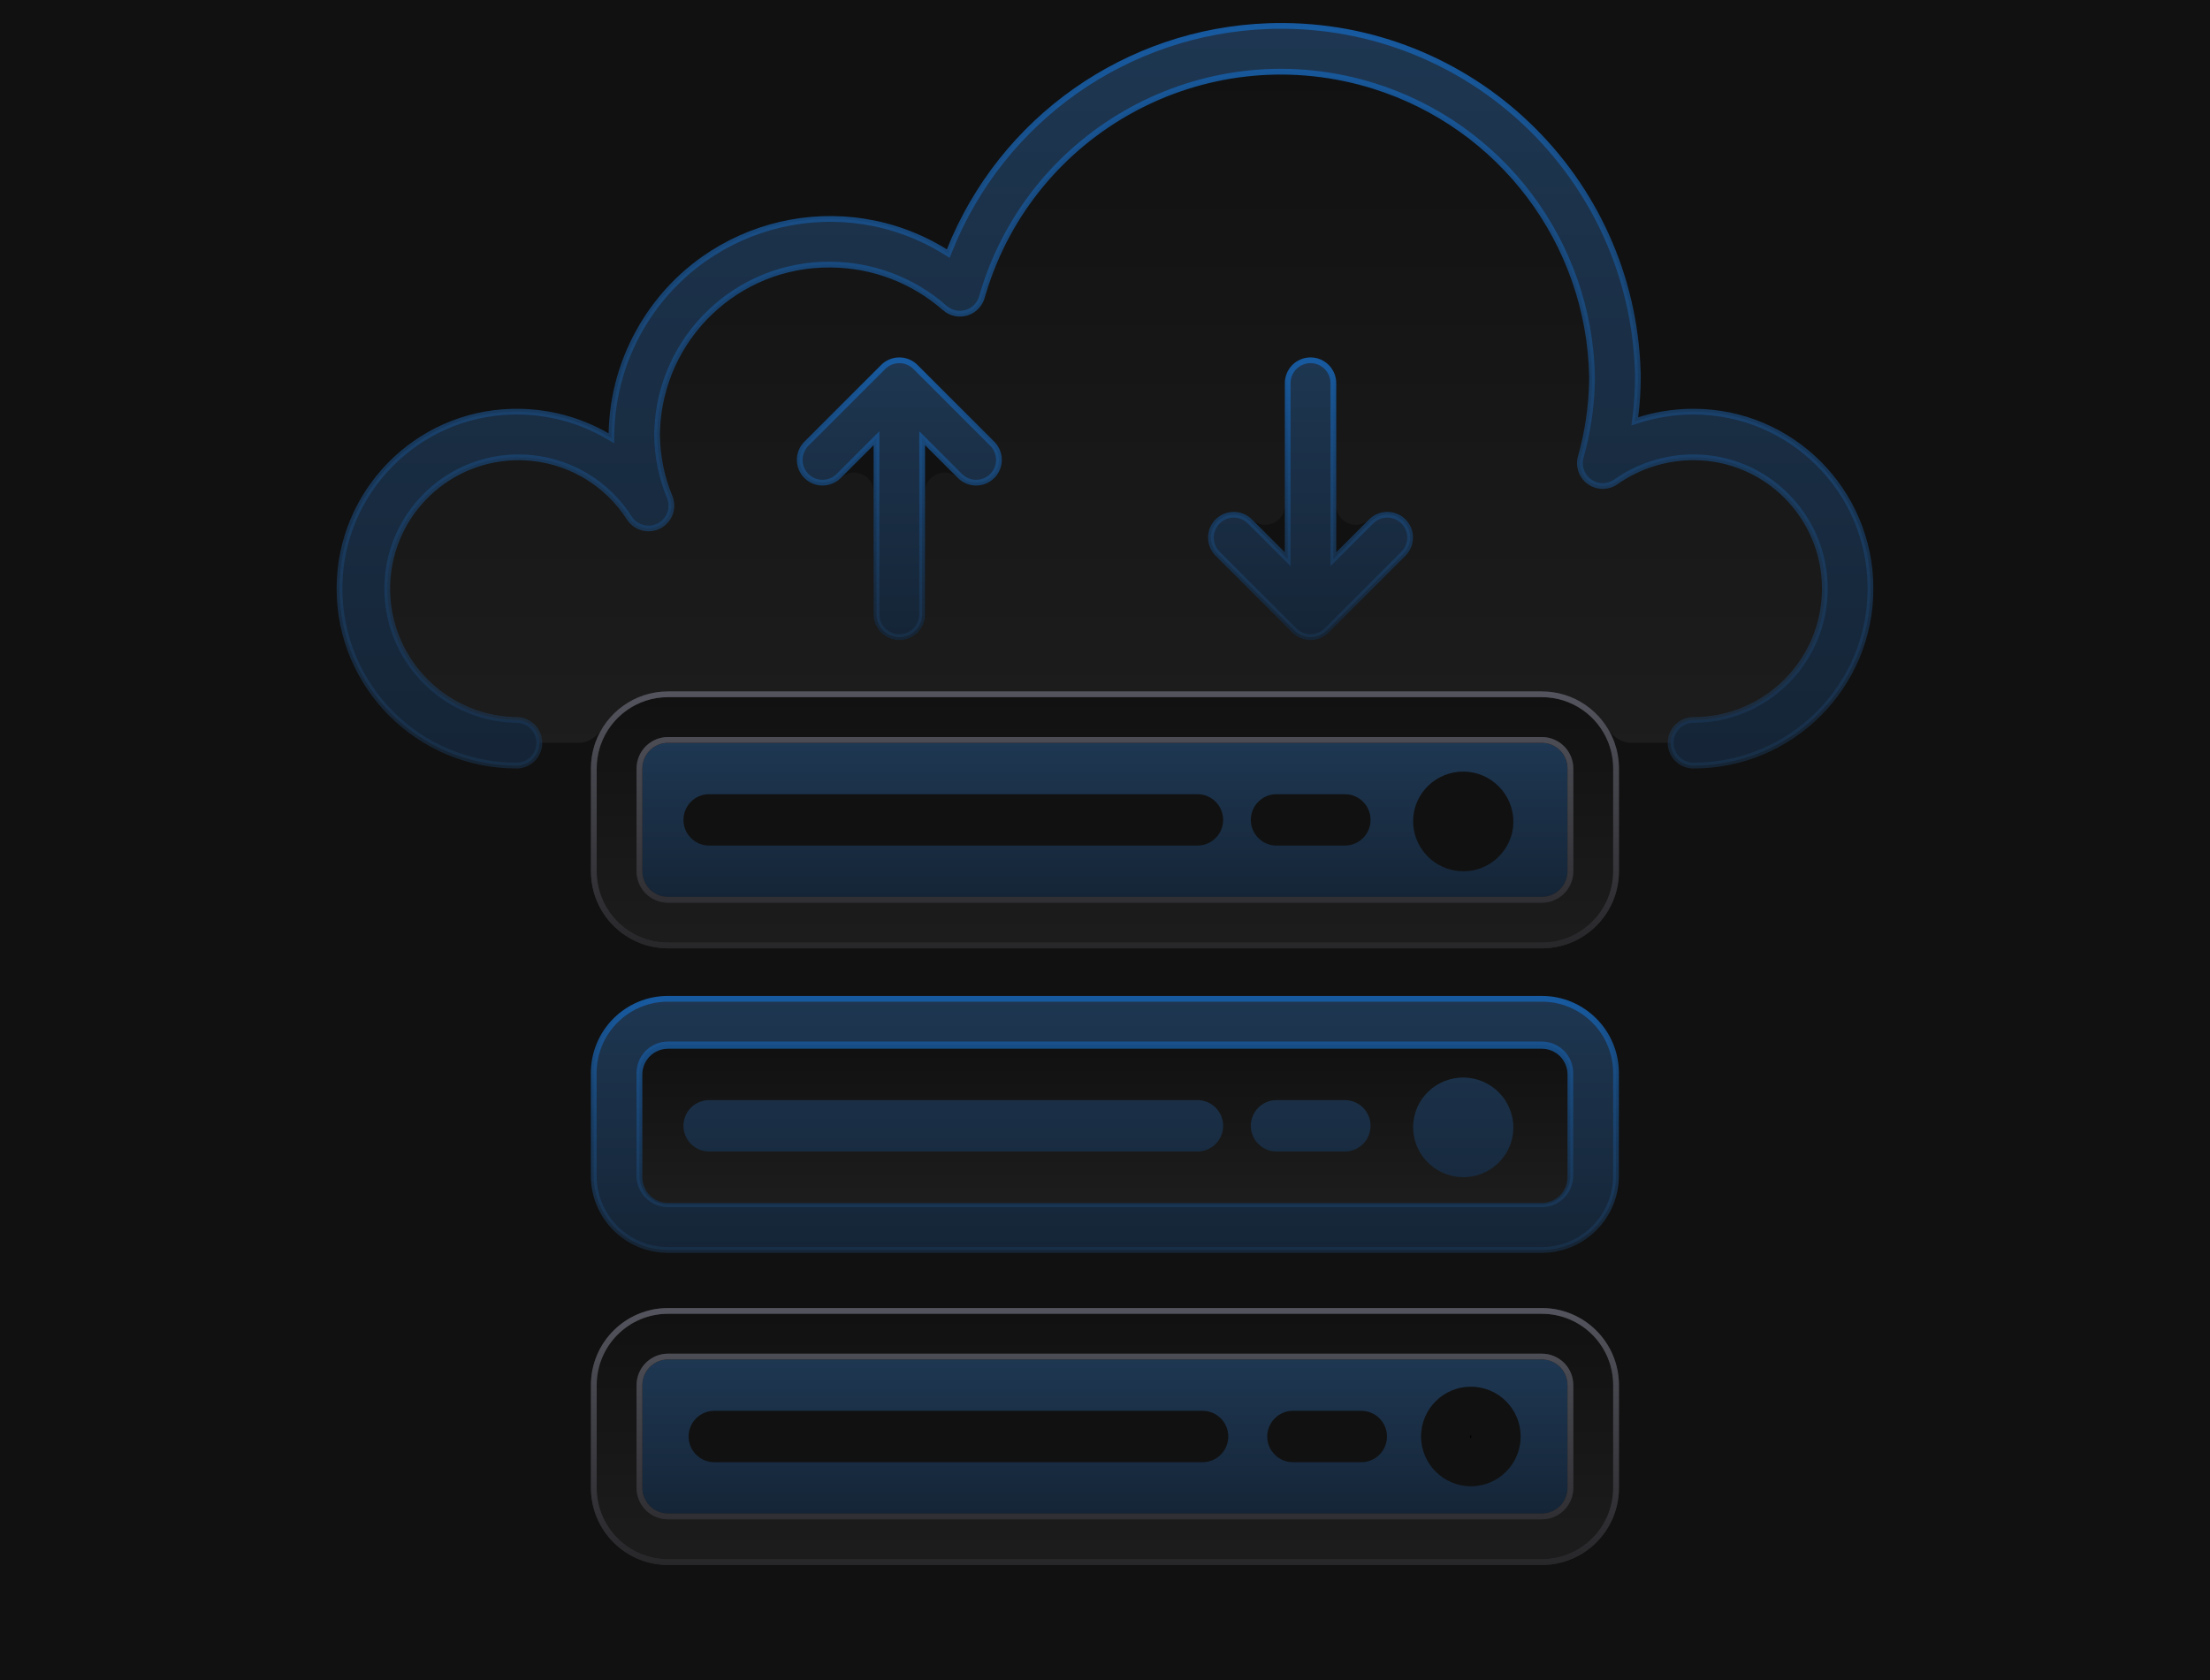 <svg width="384" height="292" viewBox="0 0 384 292" fill="none" xmlns="http://www.w3.org/2000/svg">
<g clip-path="url(#clip0_79_6211)">
<rect width="384" height="292" transform="matrix(1 0 0 -1 0 292)" fill="#111111"/>
<g opacity="0.5" filter="url(#filter0_f_79_6211)">
<rect width="140" height="40" transform="matrix(1 0 0 -1 122 347)" fill="white"/>
</g>
<g clip-path="url(#clip1_79_6211)">
<path d="M321.043 102.309C321.043 117.107 309.048 129.102 294.25 129.102H283.366C281.671 129.102 280.208 127.999 279.32 126.555C276.962 122.725 272.731 120.171 267.903 120.171H116.074C111.247 120.171 107.015 122.725 104.658 126.555C103.769 127.999 102.306 129.102 100.611 129.102H89.75C74.952 129.102 62.956 117.107 62.956 102.309C62.956 87.511 74.952 75.516 89.75 75.516C94.297 75.507 98.775 76.633 102.778 78.793C103.036 78.933 103.292 79.076 103.545 79.224C104.803 79.956 110.203 76.971 110.197 75.516C110.362 56.857 125.62 41.863 144.279 42.024C150.447 42.035 156.456 43.715 161.69 46.831C164.216 48.336 167.76 47.293 168.869 44.57C177.548 23.265 198.183 8.877 221.585 8.467C253.626 7.906 280.056 33.426 280.617 65.468C280.612 66.794 280.561 68.118 280.463 69.437C280.184 73.19 285.078 76.825 288.765 76.071C290.561 75.704 292.398 75.516 294.25 75.516C309.048 75.516 321.043 87.511 321.043 102.309ZM156.264 111.24C157.448 111.24 158.584 110.77 159.422 109.932C160.259 109.095 160.73 107.959 160.73 106.775V85.53C160.73 82.517 164.373 81.008 166.504 83.138C167.346 83.952 168.474 84.402 169.645 84.392C170.816 84.382 171.936 83.912 172.764 83.084C173.591 82.256 174.061 81.136 174.071 79.965C174.081 78.794 173.631 77.666 172.818 76.824L159.421 63.428C158.584 62.59 157.448 62.12 156.264 62.12C155.08 62.12 153.944 62.59 153.107 63.428L139.71 76.824C138.897 77.666 138.447 78.794 138.457 79.965C138.467 81.136 138.937 82.256 139.765 83.084C140.593 83.912 141.713 84.382 142.883 84.392C144.054 84.402 145.182 83.952 146.025 83.138C148.155 81.008 151.799 82.517 151.799 85.53V106.775C151.799 107.959 152.269 109.095 153.106 109.932C153.944 110.77 155.08 111.24 156.264 111.24ZM227.713 62.119C226.529 62.119 225.393 62.59 224.555 63.427C223.718 64.264 223.247 65.4 223.247 66.585V87.829C223.247 90.843 219.604 92.352 217.474 90.221C216.631 89.407 215.503 88.957 214.332 88.968C213.162 88.978 212.042 89.447 211.214 90.275C210.386 91.103 209.916 92.223 209.906 93.394C209.896 94.565 210.346 95.693 211.159 96.535L224.556 109.932C225.393 110.769 226.529 111.239 227.713 111.239C228.897 111.239 230.033 110.769 230.87 109.932L244.267 96.535C245.08 95.693 245.53 94.565 245.52 93.394C245.51 92.223 245.04 91.103 244.212 90.275C243.385 89.447 242.265 88.978 241.094 88.968C239.923 88.957 238.795 89.407 237.953 90.221C235.822 92.352 232.179 90.843 232.179 87.829V66.585C232.179 65.4 231.708 64.264 230.871 63.427C230.033 62.59 228.897 62.119 227.713 62.119Z" fill="url(#paint0_linear_79_6211)"/>
<path d="M255.623 204.739C260.402 204.71 264.253 200.811 264.223 196.032C264.194 191.252 260.295 187.401 255.516 187.431C250.757 187.46 246.915 191.326 246.915 196.085C246.937 200.876 250.832 204.747 255.623 204.739ZM208.958 200.551H124.112C122.928 200.551 121.792 200.08 120.954 199.243C120.117 198.405 119.646 197.269 119.646 196.085C119.646 194.901 120.117 193.765 120.954 192.927C121.792 192.09 122.928 191.62 124.112 191.62H208.958C210.142 191.62 211.278 192.09 212.115 192.927C212.953 193.765 213.423 194.901 213.423 196.085C213.423 197.269 212.953 198.405 212.115 199.243C211.278 200.08 210.142 200.551 208.958 200.551ZM224.654 200.551H236.533C237.717 200.551 238.853 200.08 239.69 199.243C240.528 198.405 240.998 197.269 240.998 196.085C240.998 194.901 240.528 193.765 239.69 192.927C238.853 192.09 237.717 191.62 236.533 191.62H224.654C223.47 191.62 222.334 192.09 221.496 192.927C220.659 193.765 220.189 194.901 220.189 196.085C220.189 197.269 220.659 198.405 221.496 199.243C222.334 200.08 223.47 200.551 224.654 200.551Z" fill="#3B6882"/>
<path d="M255.399 249.672C255.399 249.806 255.489 249.954 255.623 249.954V249.396L255.399 249.672Z" fill="black"/>
<path fill-rule="evenodd" clip-rule="evenodd" d="M111.608 240.741C111.608 239.557 112.079 238.421 112.916 237.583C113.754 236.746 114.89 236.275 116.074 236.275H267.903C269.087 236.275 270.223 236.746 271.061 237.583C271.898 238.421 272.369 239.557 272.369 240.741V258.603C272.369 259.788 271.898 260.923 271.061 261.761C270.223 262.598 269.087 263.069 267.903 263.069H116.074C114.89 263.069 113.754 262.598 112.916 261.761C112.079 260.923 111.608 259.788 111.608 258.603V240.741ZM255.623 258.326C260.402 258.297 264.253 254.398 264.223 249.618C264.194 244.839 260.295 240.988 255.516 241.018C250.757 241.047 246.915 244.913 246.915 249.672C246.937 254.463 250.832 258.334 255.623 258.326ZM124.112 254.138H208.958C210.142 254.138 211.278 253.667 212.115 252.83C212.953 251.992 213.423 250.856 213.423 249.672C213.423 248.488 212.953 247.352 212.115 246.514C211.278 245.677 210.142 245.206 208.958 245.206H124.112C122.928 245.206 121.792 245.677 120.954 246.514C120.117 247.352 119.646 248.488 119.646 249.672C119.646 250.856 120.117 251.992 120.954 252.83C121.792 253.667 122.928 254.138 124.112 254.138ZM239.69 252.83C238.853 253.667 237.717 254.138 236.533 254.138H224.654C223.47 254.138 222.334 253.667 221.497 252.83C220.659 251.992 220.189 250.856 220.189 249.672C220.189 248.488 220.659 247.352 221.497 246.514C222.334 245.677 223.47 245.206 224.654 245.206H236.533C237.717 245.206 238.853 245.677 239.69 246.514C240.528 247.352 240.998 248.488 240.998 249.672C240.998 250.856 240.528 251.992 239.69 252.83Z" fill="url(#paint1_linear_79_6211)"/>
<path d="M221.54 4.509C255.519 3.938 283.574 30.805 284.573 64.675L284.591 65.477C284.588 67.813 284.441 70.148 284.149 72.466L284.051 73.24L284.795 73.005C287.662 72.098 290.644 71.61 293.648 71.555L294.249 71.55C311.237 71.55 325.009 85.321 325.009 102.309C325.009 119.296 311.237 133.067 294.249 133.067C293.264 133.067 292.316 132.7 291.588 132.041L291.446 131.905C290.702 131.162 290.285 130.153 290.285 129.102C290.285 128.116 290.652 127.168 291.31 126.44L291.446 126.298C292.189 125.554 293.198 125.136 294.249 125.136C306.857 125.136 317.077 114.916 317.078 102.309C317.078 89.701 306.857 79.481 294.249 79.481C289.42 79.479 284.708 80.973 280.761 83.756C280.092 84.224 279.295 84.474 278.479 84.472L278.174 84.46C277.567 84.412 276.978 84.224 276.455 83.911L276.199 83.744C275.532 83.272 275.026 82.606 274.752 81.837C274.479 81.068 274.449 80.233 274.667 79.446C275.87 75.182 276.525 70.783 276.618 66.356L276.628 65.47V65.457C276.161 42.125 260.785 21.772 238.571 14.896L237.507 14.578C209.034 6.395 179.329 22.652 170.811 50.937L170.614 51.606L170.613 51.611C170.456 52.177 170.176 52.7 169.794 53.143L169.625 53.327C169.215 53.746 168.717 54.068 168.169 54.272L167.931 54.352C167.369 54.52 166.778 54.562 166.201 54.476L165.954 54.43C165.299 54.288 164.69 53.984 164.185 53.544H164.186C158.681 48.702 151.607 46.017 144.276 45.988L144.275 45.989C128.075 45.85 114.772 58.642 114.186 74.74L114.167 75.51V75.518C114.189 79.252 114.935 82.947 116.365 86.397V86.397C116.71 87.253 116.746 88.201 116.469 89.077L116.41 89.252C116.069 90.176 115.397 90.94 114.525 91.397C113.652 91.853 112.641 91.967 111.688 91.719C110.737 91.471 109.912 90.88 109.372 90.059H109.373C107.472 87.07 104.904 84.568 101.873 82.746L101.261 82.392C98.17 80.662 94.722 79.676 91.191 79.509L90.484 79.486C78.075 79.285 67.817 89.023 67.304 101.352L67.287 101.94C67.086 114.35 76.825 124.606 89.153 125.119L89.742 125.137H89.749C90.736 125.137 91.684 125.503 92.412 126.162L92.554 126.298C93.298 127.042 93.715 128.051 93.715 129.103C93.715 130.088 93.348 131.036 92.689 131.764L92.554 131.906C91.81 132.65 90.801 133.067 89.749 133.067C72.762 133.067 58.991 119.296 58.991 102.309C58.991 85.587 72.335 71.981 88.956 71.56L89.749 71.55H89.75C95.279 71.541 100.712 72.992 105.499 75.757L106.234 76.181L106.249 75.333C106.374 68.717 108.225 62.252 111.614 56.576L111.947 56.029C123.005 38.197 146.425 32.704 164.258 43.762L164.765 44.076L164.986 43.523C174.109 20.672 195.857 5.411 220.372 4.539L221.54 4.509Z" fill="url(#paint2_linear_79_6211)" stroke="url(#paint3_linear_79_6211)"/>
<path d="M156.264 62.62C157.25 62.62 158.198 62.987 158.925 63.645L159.068 63.781L172.465 77.178C173.138 77.878 173.529 78.8 173.568 79.767L173.571 79.961C173.563 80.936 173.195 81.871 172.544 82.59L172.41 82.731C171.675 83.466 170.68 83.883 169.64 83.892L169.446 83.889C168.541 83.852 167.675 83.507 166.994 82.91L166.851 82.779L161.084 77.011L160.229 76.157V106.774C160.229 107.76 159.863 108.709 159.204 109.437L159.068 109.579C158.324 110.323 157.316 110.74 156.264 110.74C155.278 110.74 154.33 110.373 153.602 109.715L153.46 109.579C152.716 108.835 152.299 107.826 152.299 106.774V76.157L145.671 82.785C144.923 83.504 143.924 83.901 142.887 83.892L142.693 83.886C141.789 83.833 140.93 83.472 140.259 82.864L140.118 82.731C139.429 82.041 139.019 81.124 138.964 80.155L138.957 79.961C138.948 78.924 139.345 77.925 140.064 77.178L153.461 63.781C154.204 63.038 155.213 62.62 156.264 62.62Z" fill="url(#paint4_linear_79_6211)" stroke="url(#paint5_linear_79_6211)"/>
<path d="M227.713 62.619C228.699 62.619 229.647 62.987 230.374 63.645L230.517 63.78C231.261 64.524 231.678 65.533 231.678 66.585V97.202L232.533 96.349L238.3 90.58C239.001 89.903 239.926 89.51 240.895 89.471L241.089 89.468C242.064 89.476 242.999 89.843 243.718 90.495L243.859 90.629C244.548 91.318 244.958 92.235 245.014 93.204L245.02 93.398C245.029 94.435 244.632 95.434 243.914 96.182L230.517 109.578C229.773 110.321 228.765 110.739 227.713 110.739C226.728 110.739 225.78 110.372 225.052 109.714L224.91 109.578L211.513 96.182C210.839 95.481 210.448 94.56 210.409 93.593L210.406 93.398C210.414 92.424 210.781 91.488 211.433 90.769L211.567 90.629C212.256 89.94 213.173 89.53 214.142 89.474L214.336 89.468C215.373 89.459 216.372 89.855 217.12 90.573V90.574L223.747 97.202V66.585C223.747 65.599 224.115 64.65 224.774 63.923L224.909 63.78C225.652 63.037 226.662 62.619 227.713 62.619Z" fill="url(#paint6_linear_79_6211)" stroke="url(#paint7_linear_79_6211)"/>
<path d="M116.074 129.103H267.903C269.087 129.103 270.223 129.573 271.061 130.41C271.898 131.248 272.369 132.384 272.369 133.568V151.43C272.369 152.615 271.898 153.751 271.061 154.588C270.223 155.425 269.087 155.896 267.903 155.896H116.074C114.89 155.896 113.754 155.425 112.916 154.588C112.079 153.751 111.608 152.615 111.608 151.43V133.568C111.608 132.384 112.079 131.248 112.916 130.41C113.754 129.573 114.89 129.103 116.074 129.103ZM254.261 151.43C254.749 151.43 255.235 151.39 255.717 151.31C256.852 151.122 257.938 150.71 258.911 150.096C259.884 149.483 260.725 148.681 261.383 147.737C262.042 146.811 262.508 145.763 262.755 144.654C263.002 143.545 263.024 142.398 262.821 141.28C261.961 136.536 257.417 133.388 252.673 134.249C250.426 134.656 248.427 135.929 247.107 137.793C246.451 138.719 245.986 139.766 245.739 140.874C245.492 141.982 245.468 143.128 245.669 144.245C246.033 146.259 247.093 148.082 248.663 149.395C250.233 150.708 252.214 151.428 254.261 151.43ZM123.219 146.965H208.065C209.249 146.965 210.385 146.494 211.222 145.657C212.06 144.819 212.53 143.684 212.53 142.499C212.53 141.315 212.06 140.179 211.222 139.342C210.385 138.504 209.249 138.034 208.065 138.034H123.219C122.035 138.034 120.899 138.504 120.061 139.342C119.224 140.179 118.753 141.315 118.753 142.499C118.753 143.684 119.224 144.819 120.061 145.657C120.899 146.494 122.035 146.965 123.219 146.965ZM221.801 146.965H233.679C234.863 146.965 235.999 146.494 236.837 145.657C237.674 144.819 238.145 143.684 238.145 142.499C238.145 141.315 237.674 140.179 236.837 139.342C235.999 138.504 234.863 138.034 233.679 138.034H221.801C220.616 138.034 219.48 138.504 218.643 139.342C217.806 140.179 217.335 141.315 217.335 142.499C217.335 143.684 217.806 144.819 218.643 145.657C219.48 146.494 220.616 146.965 221.801 146.965Z" fill="url(#paint8_linear_79_6211)"/>
<path d="M116.074 120.671H267.903C273.342 120.671 277.996 124.038 279.891 128.803L280.066 129.269C280.541 130.612 280.799 132.059 280.799 133.567V151.43C280.799 158.552 275.026 164.326 267.903 164.326H116.074C108.951 164.326 103.177 158.552 103.177 151.43V133.567C103.177 132.248 103.375 130.975 103.743 129.777L103.911 129.269C105.682 124.259 110.46 120.671 116.074 120.671ZM116.074 128.602C114.839 128.602 113.652 129.062 112.741 129.887L112.563 130.057C111.632 130.988 111.108 132.251 111.108 133.567V151.43C111.108 152.664 111.568 153.852 112.393 154.763L112.563 154.941C113.494 155.872 114.757 156.395 116.074 156.396H267.903C269.138 156.396 270.325 155.935 271.236 155.11L271.415 154.941C272.346 154.01 272.869 152.747 272.869 151.43V133.567C272.869 132.333 272.409 131.145 271.584 130.234L271.415 130.057C270.483 129.125 269.22 128.602 267.903 128.602H116.074Z" fill="url(#paint9_linear_79_6211)"/>
<path d="M116.074 120.671H267.903C273.342 120.671 277.996 124.038 279.891 128.803L280.066 129.269C280.541 130.612 280.799 132.059 280.799 133.567V151.43C280.799 158.552 275.026 164.326 267.903 164.326H116.074C108.951 164.326 103.177 158.552 103.177 151.43V133.567C103.177 132.248 103.375 130.975 103.743 129.777L103.911 129.269C105.682 124.259 110.46 120.671 116.074 120.671ZM116.074 128.602C114.839 128.602 113.652 129.062 112.741 129.887L112.563 130.057C111.632 130.988 111.108 132.251 111.108 133.567V151.43C111.108 152.664 111.568 153.852 112.393 154.763L112.563 154.941C113.494 155.872 114.757 156.395 116.074 156.396H267.903C269.138 156.396 270.325 155.935 271.236 155.11L271.415 154.941C272.346 154.01 272.869 152.747 272.869 151.43V133.567C272.869 132.333 272.409 131.145 271.584 130.234L271.415 130.057C270.483 129.125 269.22 128.602 267.903 128.602H116.074Z" stroke="#27272A"/>
<path d="M116.074 120.671H267.903C273.342 120.671 277.996 124.038 279.891 128.803L280.066 129.269C280.541 130.612 280.799 132.059 280.799 133.567V151.43C280.799 158.552 275.026 164.326 267.903 164.326H116.074C108.951 164.326 103.177 158.552 103.177 151.43V133.567C103.177 132.248 103.375 130.975 103.743 129.777L103.911 129.269C105.682 124.259 110.46 120.671 116.074 120.671ZM116.074 128.602C114.839 128.602 113.652 129.062 112.741 129.887L112.563 130.057C111.632 130.988 111.108 132.251 111.108 133.567V151.43C111.108 152.664 111.568 153.852 112.393 154.763L112.563 154.941C113.494 155.872 114.757 156.395 116.074 156.396H267.903C269.138 156.396 270.325 155.935 271.236 155.11L271.415 154.941C272.346 154.01 272.869 152.747 272.869 151.43V133.567C272.869 132.333 272.409 131.145 271.584 130.234L271.415 130.057C270.483 129.125 269.22 128.602 267.903 128.602H116.074Z" stroke="url(#paint10_linear_79_6211)"/>
<path d="M116.074 227.845H267.903C275.026 227.845 280.799 233.619 280.799 240.741V258.604C280.799 265.726 275.026 271.5 267.903 271.5H116.074C108.951 271.5 103.177 265.726 103.177 258.604V240.741C103.177 233.619 108.951 227.845 116.074 227.845ZM116.074 235.775C114.839 235.775 113.652 236.236 112.741 237.061L112.563 237.23C111.632 238.162 111.108 239.424 111.108 240.741V258.604C111.108 259.838 111.568 261.026 112.393 261.937L112.563 262.115C113.494 263.046 114.757 263.569 116.074 263.569H267.903C269.138 263.569 270.325 263.109 271.236 262.284L271.415 262.115C272.346 261.184 272.869 259.92 272.869 258.604V240.741C272.869 239.506 272.409 238.319 271.584 237.408L271.415 237.23C270.483 236.299 269.22 235.775 267.903 235.775H116.074Z" fill="url(#paint11_linear_79_6211)"/>
<path d="M116.074 227.845H267.903C275.026 227.845 280.799 233.619 280.799 240.741V258.604C280.799 265.726 275.026 271.5 267.903 271.5H116.074C108.951 271.5 103.177 265.726 103.177 258.604V240.741C103.177 233.619 108.951 227.845 116.074 227.845ZM116.074 235.775C114.839 235.775 113.652 236.236 112.741 237.061L112.563 237.23C111.632 238.162 111.108 239.424 111.108 240.741V258.604C111.108 259.838 111.568 261.026 112.393 261.937L112.563 262.115C113.494 263.046 114.757 263.569 116.074 263.569H267.903C269.138 263.569 270.325 263.109 271.236 262.284L271.415 262.115C272.346 261.184 272.869 259.92 272.869 258.604V240.741C272.869 239.506 272.409 238.319 271.584 237.408L271.415 237.23C270.483 236.299 269.22 235.775 267.903 235.775H116.074Z" stroke="#27272A"/>
<path d="M116.074 227.845H267.903C275.026 227.845 280.799 233.619 280.799 240.741V258.604C280.799 265.726 275.026 271.5 267.903 271.5H116.074C108.951 271.5 103.177 265.726 103.177 258.604V240.741C103.177 233.619 108.951 227.845 116.074 227.845ZM116.074 235.775C114.839 235.775 113.652 236.236 112.741 237.061L112.563 237.23C111.632 238.162 111.108 239.424 111.108 240.741V258.604C111.108 259.838 111.568 261.026 112.393 261.937L112.563 262.115C113.494 263.046 114.757 263.569 116.074 263.569H267.903C269.138 263.569 270.325 263.109 271.236 262.284L271.415 262.115C272.346 261.184 272.869 259.92 272.869 258.604V240.741C272.869 239.506 272.409 238.319 271.584 237.408L271.415 237.23C270.483 236.299 269.22 235.775 267.903 235.775H116.074Z" stroke="url(#paint12_linear_79_6211)"/>
<path d="M116.063 173.596H267.892C275.015 173.596 280.789 179.37 280.789 186.492V204.354C280.789 211.477 275.015 217.251 267.892 217.251H116.063C108.94 217.251 103.167 211.477 103.167 204.354V186.492C103.167 179.37 108.941 173.596 116.063 173.596ZM271.858 204.354C271.858 205.341 271.491 206.289 270.832 207.017L270.697 207.159C269.953 207.903 268.944 208.32 267.892 208.32H116.063C115.077 208.32 114.129 207.953 113.402 207.294L113.259 207.159C112.516 206.415 112.097 205.406 112.097 204.354V186.492C112.097 185.506 112.465 184.558 113.124 183.831L113.259 183.688C114.003 182.945 115.011 182.526 116.063 182.526H267.892C268.944 182.526 269.953 182.945 270.697 183.688C271.44 184.432 271.858 185.441 271.858 186.492V204.354ZM272.858 186.492C272.858 185.175 272.335 183.913 271.404 182.981C270.473 182.05 269.209 181.526 267.892 181.526H116.063C114.828 181.526 113.641 181.987 112.73 182.812L112.552 182.981C111.621 183.913 111.097 185.175 111.097 186.492V204.354C111.097 205.589 111.558 206.777 112.382 207.688L112.552 207.866C113.484 208.797 114.746 209.32 116.063 209.32H267.892C269.127 209.32 270.314 208.86 271.225 208.035L271.404 207.866C272.335 206.935 272.858 205.671 272.858 204.354V186.492Z" fill="url(#paint13_linear_79_6211)" stroke="url(#paint14_linear_79_6211)"/>
<path d="M116.074 182.277H267.903C269.087 182.277 270.223 182.748 271.061 183.585C271.898 184.423 272.369 185.559 272.369 186.743V204.605C272.369 205.789 271.898 206.925 271.061 207.763C270.223 208.6 269.087 209.071 267.903 209.071H116.074C114.89 209.071 113.754 208.6 112.916 207.763C112.079 206.925 111.608 205.789 111.608 204.605V186.743C111.608 185.559 112.079 184.423 112.916 183.585C113.754 182.748 114.89 182.277 116.074 182.277ZM254.261 204.605C254.749 204.605 255.235 204.564 255.717 204.485C256.852 204.297 257.938 203.885 258.911 203.271C259.884 202.658 260.725 201.855 261.383 200.912C262.042 199.986 262.508 198.938 262.755 197.829C263.002 196.72 263.024 195.573 262.821 194.455C261.961 189.711 257.417 186.563 252.673 187.423C250.426 187.831 248.427 189.103 247.107 190.967C246.451 191.894 245.986 192.941 245.739 194.049C245.492 195.157 245.468 196.303 245.669 197.42C246.033 199.434 247.093 201.257 248.663 202.57C250.233 203.883 252.214 204.603 254.261 204.605ZM123.219 200.14H208.065C209.249 200.14 210.385 199.669 211.222 198.832C212.06 197.994 212.53 196.858 212.53 195.674C212.53 194.49 212.06 193.354 211.222 192.516C210.385 191.679 209.249 191.208 208.065 191.208H123.219C122.035 191.208 120.899 191.679 120.061 192.516C119.224 193.354 118.753 194.49 118.753 195.674C118.753 196.858 119.224 197.994 120.061 198.832C120.899 199.669 122.035 200.14 123.219 200.14ZM221.801 200.14H233.679C234.863 200.14 235.999 199.669 236.837 198.832C237.674 197.994 238.145 196.858 238.145 195.674C238.145 194.49 237.674 193.354 236.837 192.516C235.999 191.679 234.863 191.208 233.679 191.208H221.801C220.616 191.208 219.48 191.679 218.643 192.516C217.806 193.354 217.335 194.49 217.335 195.674C217.335 196.858 217.806 197.994 218.643 198.832C219.48 199.669 220.616 200.14 221.801 200.14Z" fill="url(#paint15_linear_79_6211)"/>
</g>
</g>
<defs>
<filter id="filter0_f_79_6211" x="-33" y="152" width="450" height="350" filterUnits="userSpaceOnUse" color-interpolation-filters="sRGB">
<feFlood flood-opacity="0" result="BackgroundImageFix"/>
<feBlend mode="normal" in="SourceGraphic" in2="BackgroundImageFix" result="shape"/>
<feGaussianBlur stdDeviation="77.5" result="effect1_foregroundBlur_79_6211"/>
</filter>
<linearGradient id="paint0_linear_79_6211" x1="192" y1="8.458" x2="192" y2="345.714" gradientUnits="userSpaceOnUse">
<stop offset="0.007" stop-color="#111111"/>
<stop offset="1" stop-color="#323232"/>
</linearGradient>
<linearGradient id="paint1_linear_79_6211" x1="191.989" y1="236.275" x2="191.989" y2="263.069" gradientUnits="userSpaceOnUse">
<stop stop-color="#1E3752"/>
<stop offset="1" stop-color="#152537"/>
</linearGradient>
<linearGradient id="paint2_linear_79_6211" x1="190.36" y1="1.294" x2="190.36" y2="130.862" gradientUnits="userSpaceOnUse">
<stop stop-color="#1E3752"/>
<stop offset="1" stop-color="#152537"/>
</linearGradient>
<linearGradient id="paint3_linear_79_6211" x1="190.36" y1="1.294" x2="190.36" y2="130.862" gradientUnits="userSpaceOnUse">
<stop stop-color="#175CA4"/>
<stop offset="1" stop-color="#1C3959" stop-opacity="0.5"/>
</linearGradient>
<linearGradient id="paint4_linear_79_6211" x1="156.045" y1="61.094" x2="156.045" y2="110.214" gradientUnits="userSpaceOnUse">
<stop stop-color="#1E3752"/>
<stop offset="1" stop-color="#152537"/>
</linearGradient>
<linearGradient id="paint5_linear_79_6211" x1="156.045" y1="61.094" x2="156.045" y2="110.214" gradientUnits="userSpaceOnUse">
<stop stop-color="#175CA4"/>
<stop offset="1" stop-color="#1C3959" stop-opacity="0.5"/>
</linearGradient>
<linearGradient id="paint6_linear_79_6211" x1="227.494" y1="61.093" x2="227.494" y2="110.213" gradientUnits="userSpaceOnUse">
<stop stop-color="#1E3752"/>
<stop offset="1" stop-color="#152537"/>
</linearGradient>
<linearGradient id="paint7_linear_79_6211" x1="227.494" y1="61.093" x2="227.494" y2="110.213" gradientUnits="userSpaceOnUse">
<stop stop-color="#175CA4"/>
<stop offset="1" stop-color="#1C3959" stop-opacity="0.5"/>
</linearGradient>
<linearGradient id="paint8_linear_79_6211" x1="191.989" y1="129.103" x2="191.989" y2="155.896" gradientUnits="userSpaceOnUse">
<stop stop-color="#1E3752"/>
<stop offset="1" stop-color="#152537"/>
</linearGradient>
<linearGradient id="paint9_linear_79_6211" x1="191.989" y1="120.171" x2="191.989" y2="245.004" gradientUnits="userSpaceOnUse">
<stop offset="0.007" stop-color="#111111"/>
<stop offset="1" stop-color="#323232"/>
</linearGradient>
<linearGradient id="paint10_linear_79_6211" x1="191.989" y1="120.171" x2="191.989" y2="164.826" gradientUnits="userSpaceOnUse">
<stop stop-color="#54545E"/>
<stop offset="1" stop-color="#27272A"/>
</linearGradient>
<linearGradient id="paint11_linear_79_6211" x1="191.989" y1="227.345" x2="191.989" y2="352.177" gradientUnits="userSpaceOnUse">
<stop offset="0.007" stop-color="#111111"/>
<stop offset="1" stop-color="#323232"/>
</linearGradient>
<linearGradient id="paint12_linear_79_6211" x1="191.989" y1="227.345" x2="191.989" y2="272" gradientUnits="userSpaceOnUse">
<stop stop-color="#54545E"/>
<stop offset="1" stop-color="#27272A"/>
</linearGradient>
<linearGradient id="paint13_linear_79_6211" x1="190.881" y1="172.163" x2="190.881" y2="216.819" gradientUnits="userSpaceOnUse">
<stop stop-color="#1E3752"/>
<stop offset="1" stop-color="#152537"/>
</linearGradient>
<linearGradient id="paint14_linear_79_6211" x1="190.881" y1="172.163" x2="190.881" y2="216.819" gradientUnits="userSpaceOnUse">
<stop stop-color="#175CA4"/>
<stop offset="1" stop-color="#1C3959" stop-opacity="0.5"/>
</linearGradient>
<linearGradient id="paint15_linear_79_6211" x1="191.989" y1="182.277" x2="191.989" y2="257.177" gradientUnits="userSpaceOnUse">
<stop offset="0.007" stop-color="#111111"/>
<stop offset="1" stop-color="#323232"/>
</linearGradient>
<clipPath id="clip0_79_6211">
<rect width="384" height="292" fill="white" transform="matrix(1 0 0 -1 0 292)"/>
</clipPath>
<clipPath id="clip1_79_6211">
<rect width="268" height="268" fill="white" transform="translate(58 4)"/>
</clipPath>
</defs>
</svg>
